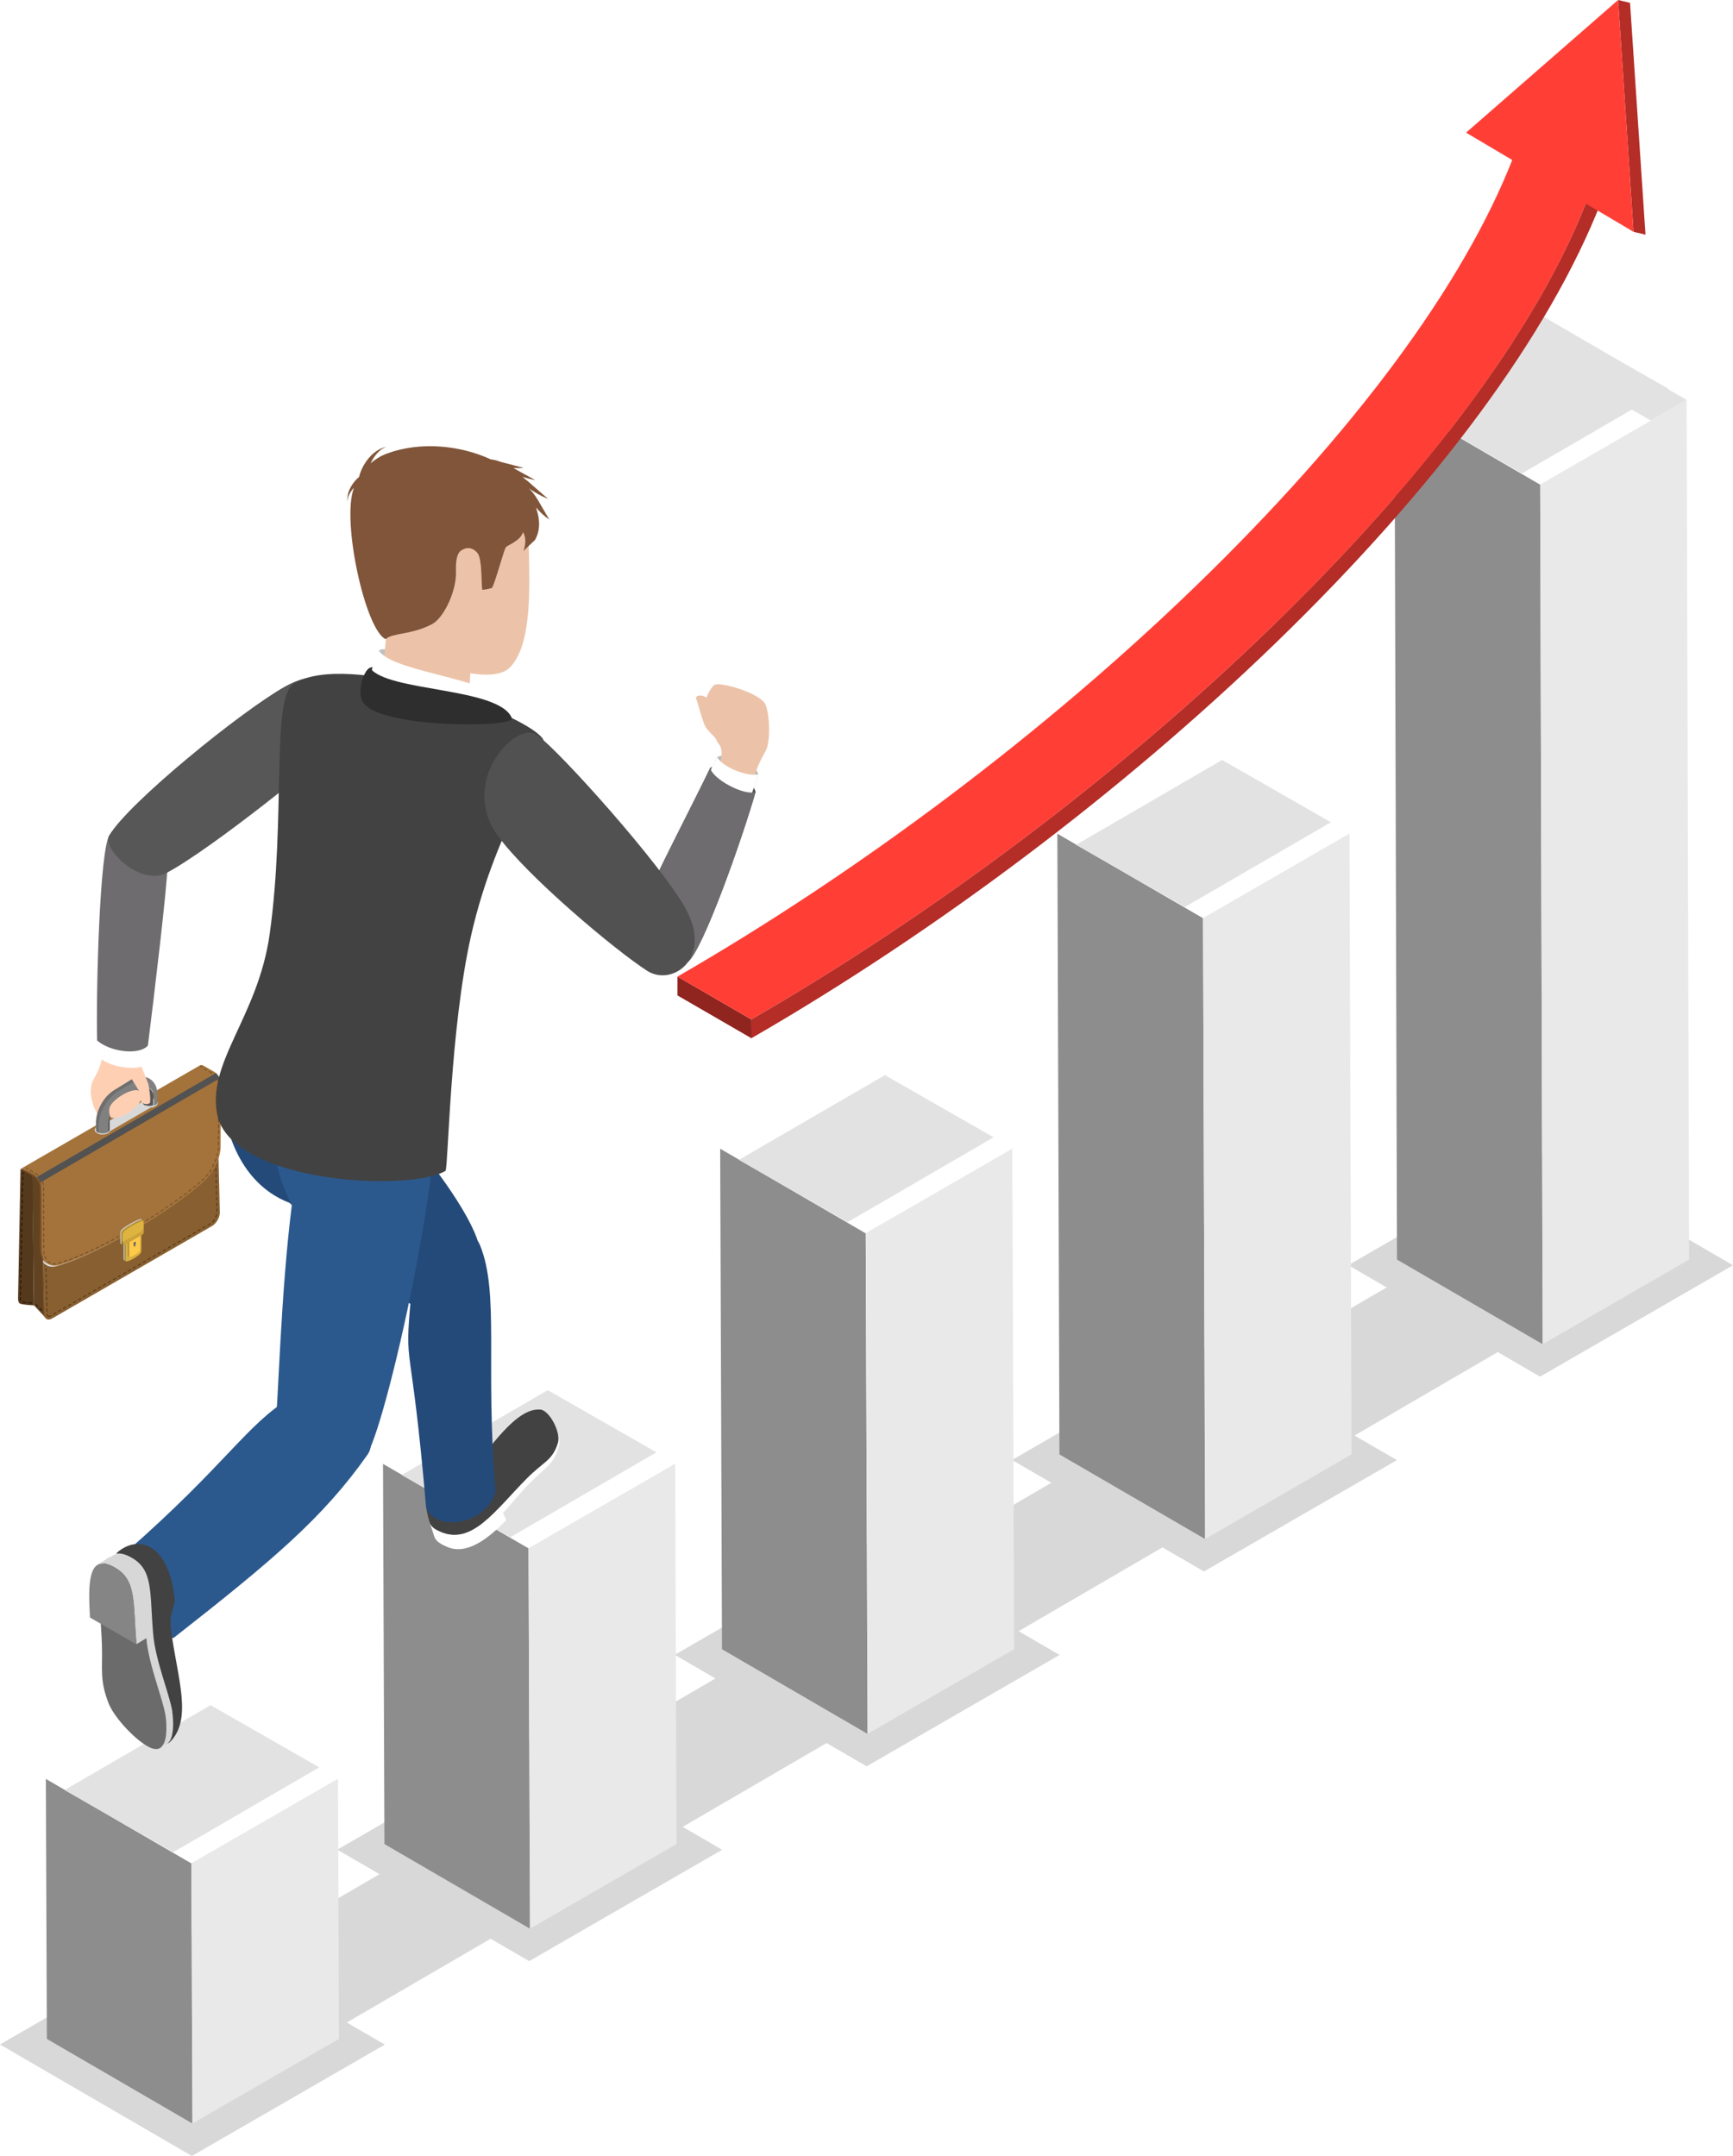 <?xml version="1.0" encoding="UTF-8"?>
<svg xmlns="http://www.w3.org/2000/svg" xmlns:xlink="http://www.w3.org/1999/xlink" viewBox="0 0 133.48 166.1">
  <defs>
    <style>
      .cls-1 {
        fill: #404040;
      }

      .cls-2 {
        filter: url(#drop-shadow-1);
      }

      .cls-3 {
        fill: #24180c;
      }

      .cls-3, .cls-4, .cls-5, .cls-6 {
        mix-blend-mode: screen;
      }

      .cls-7 {
        fill: #595959;
      }

      .cls-4, .cls-8 {
        fill: #525252;
      }

      .cls-9 {
        fill: gray;
      }

      .cls-10 {
        fill: #a78530;
      }

      .cls-11 {
        fill: #363636;
      }

      .cls-12 {
        fill: #636363;
      }

      .cls-12, .cls-13, .cls-14, .cls-15 {
        mix-blend-mode: multiply;
      }

      .cls-16 {
        fill: #7d522a;
      }

      .cls-13 {
        fill: #e2e2e2;
      }

      .cls-17 {
        fill: #755028;
      }

      .cls-18 {
        fill: #90241f;
      }

      .cls-19 {
        fill: #ffc949;
      }

      .cls-20 {
        isolation: isolate;
      }

      .cls-21 {
        fill: #d8d8d8;
      }

      .cls-22 {
        fill: #575757;
      }

      .cls-23 {
        fill: #dfb340;
      }

      .cls-15, .cls-24 {
        fill: #d5d5d5;
      }

      .cls-25 {
        fill: #b42d27;
      }

      .cls-26 {
        fill: #d7d7d7;
      }

      .cls-27 {
        fill: #784f28;
      }

      .cls-28 {
        fill: #daaf3e;
      }

      .cls-29 {
        fill: #fff;
      }

      .cls-30 {
        fill: #cba33a;
      }

      .cls-31 {
        fill: #525152;
      }

      .cls-32 {
        fill: #ffcfb4;
      }

      .cls-33 {
        fill: #614321;
      }

      .cls-34 {
        fill: #bbb;
      }

      .cls-35 {
        fill: #e9e9e9;
      }

      .cls-36 {
        fill: #2c598d;
      }

      .cls-37 {
        fill: #818181;
      }

      .cls-38 {
        fill: silver;
      }

      .cls-39 {
        fill: #244a7a;
      }

      .cls-40 {
        fill: #858585;
      }

      .cls-41 {
        fill: #a4733b;
      }

      .cls-42 {
        fill: #6b6b6b;
      }

      .cls-43 {
        fill: #b3b3b3;
      }

      .cls-44 {
        fill: #ecc3a9;
      }

      .cls-45 {
        fill: #9a802b;
      }

      .cls-46 {
        fill: #424242;
      }

      .cls-47 {
        fill: #8d8d8d;
      }

      .cls-48 {
        fill: #6e6c6e;
      }

      .cls-49 {
        fill: #6e6e6e;
      }

      .cls-50 {
        fill: #2f2e2f;
      }

      .cls-51 {
        fill: #80553a;
      }

      .cls-52 {
        fill: #8d7529;
      }

      .cls-53 {
        fill: #885f30;
      }

      .cls-54 {
        fill: #ff3f36;
      }

      .cls-6 {
        fill: #54381c;
      }

      .cls-55 {
        fill: #b49033;
      }

      .cls-56 {
        fill: #54391c;
      }
    </style>
    <filter id="drop-shadow-1" x="0" y="0" width="133.48" height="166.1" filterUnits="userSpaceOnUse">
      <feOffset dx="0" dy="0"/>
      <feGaussianBlur result="blur" stdDeviation="10"/>
      <feFlood flood-color="#000" flood-opacity=".1"/>
      <feComposite in2="blur" operator="in"/>
      <feComposite in="SourceGraphic"/>
    </filter>
  </defs>
  <g class="cls-20">
    <g id="_レイヤー_2" data-name="レイヤー_2">
      <g id="_背景" data-name="背景">
        <g class="cls-2">
          <g>
            <g>
              <g>
                <g class="cls-14">
                  <polygon class="cls-21" points="121.88 100.37 18.21 160.77 9.22 156.05 112.89 95.64 121.88 100.37"/>
                  <polygon class="cls-21" points="0 157.51 14.86 148.93 29.64 157.52 14.78 166.1 0 157.51"/>
                  <polygon class="cls-21" points="25.98 142.5 40.84 133.92 55.62 142.51 40.76 151.09 25.98 142.5"/>
                  <polygon class="cls-21" points="51.97 127.49 66.83 118.91 81.61 127.5 66.75 136.08 51.97 127.49"/>
                  <polygon class="cls-21" points="77.95 112.48 92.81 103.9 107.59 112.49 92.73 121.07 77.95 112.48"/>
                  <polygon class="cls-21" points="103.85 97.47 118.7 88.89 133.48 97.48 118.62 106.06 103.85 97.47"/>
                </g>
                <g>
                  <g>
                    <g class="cls-20">
                      <polygon class="cls-47" points="14.82 163.6 3.61 157.08 3.53 137.04 14.74 143.55 14.82 163.6"/>
                      <polygon class="cls-29" points="14.74 143.55 3.53 137.04 14.81 130.52 26.03 137.04 14.74 143.55"/>
                      <polygon class="cls-35" points="26.03 137.04 26.11 157.08 14.82 163.6 14.74 143.55 26.03 137.04"/>
                    </g>
                    <g class="cls-20">
                      <polygon class="cls-47" points="40.82 148.59 29.61 142.07 29.5 112.77 40.71 119.28 40.82 148.59"/>
                      <polygon class="cls-29" points="40.71 119.28 29.5 112.77 40.79 106.25 52 112.77 40.71 119.28"/>
                      <polygon class="cls-35" points="52 112.77 52.11 142.07 40.82 148.59 40.71 119.28 52 112.77"/>
                    </g>
                    <g class="cls-20">
                      <polygon class="cls-47" points="66.82 133.58 55.61 127.06 55.47 88.49 66.68 95.01 66.82 133.58"/>
                      <polygon class="cls-29" points="66.68 95.01 55.47 88.49 66.76 81.97 77.97 88.49 66.68 95.01"/>
                      <polygon class="cls-35" points="77.97 88.49 78.11 127.06 66.82 133.58 66.68 95.01 77.97 88.49"/>
                    </g>
                    <g class="cls-20">
                      <polygon class="cls-47" points="92.82 118.57 81.6 112.05 81.44 64.22 92.66 70.73 92.82 118.57"/>
                      <polygon class="cls-29" points="92.66 70.73 81.44 64.22 92.73 57.7 103.94 64.22 92.66 70.73"/>
                      <polygon class="cls-35" points="103.94 64.22 104.1 112.05 92.82 118.57 92.66 70.73 103.94 64.22"/>
                    </g>
                    <g class="cls-20">
                      <polygon class="cls-47" points="118.82 103.56 107.6 97.04 107.41 30.81 118.63 37.33 118.82 103.56"/>
                      <polygon class="cls-29" points="118.63 37.33 107.41 30.81 118.7 24.29 129.91 30.81 118.63 37.33"/>
                      <polygon class="cls-35" points="129.91 30.81 130.1 97.04 118.82 103.56 118.63 37.33 129.91 30.81"/>
                    </g>
                  </g>
                  <polygon class="cls-13" points="13.34 142.7 24.59 136.16 16.22 131.37 4.97 137.91 13.34 142.7"/>
                  <polygon class="cls-13" points="39.31 118.43 50.56 111.89 42.19 107.1 30.94 113.64 39.31 118.43"/>
                  <polygon class="cls-13" points="65.28 94.16 76.53 87.62 68.16 82.83 56.91 89.36 65.28 94.16"/>
                  <polygon class="cls-13" points="91.26 69.88 102.51 63.35 94.13 58.55 82.88 65.09 91.26 69.88"/>
                  <polygon class="cls-13" points="129.91 30.81 128.44 29.96 128.48 29.94 124.29 27.54 118.7 24.29 115.85 25.94 117.3 26.77 108.85 31.68 117.23 36.47 125.68 31.56 127.15 32.4 129.91 30.81"/>
                </g>
              </g>
              <g>
                <g>
                  <polygon class="cls-43" points="122.24 15.44 116.55 12.13 117.64 12.23 123.34 15.54 122.24 15.44"/>
                  <polygon class="cls-18" points="57.88 79.99 52.18 76.69 52.18 75.24 57.87 78.54 57.88 79.99"/>
                  <path class="cls-54" d="M57.87,78.54l-5.69-3.3c14.12-8.15,28.29-18.83,39.9-30.07,12.19-11.8,20.65-23.22,24.47-33.03l5.69,3.3c-3.82,9.82-12.28,21.24-24.47,33.03-11.61,11.24-25.78,21.92-39.9,30.07Z"/>
                  <path class="cls-25" d="M122.24,15.44l1.09.1c-3.98,10.21-12.67,21.99-25.15,34.07-11.74,11.36-26.05,22.15-40.31,30.38v-1.45c14.12-8.15,28.29-18.83,39.9-30.07,12.19-11.8,20.65-23.22,24.47-33.03Z"/>
                </g>
                <g class="cls-20">
                  <polygon class="cls-25" points="124.63 0 125.55 .22 126.74 18.08 125.82 17.86 124.63 0"/>
                  <polygon class="cls-54" points="124.63 0 125.82 17.86 112.92 10.22 124.63 0"/>
                </g>
              </g>
            </g>
            <g>
              <g>
                <path class="cls-44" d="M7.86,68.95c-.19,4.58.03,10.86.13,11.72.15,1.31,2.54,2.26,2.8,0,.17-1.49,1.34-9.95,1.53-13.2l-4.46,1.49Z"/>
                <g>
                  <path class="cls-32" d="M8.52,86.74c.55.23,1.33.02,1.78-.48.36-.4-.36-1.87.18-2.9.38-.73.51-2.03.51-2.03l-3.13.03c-.01.48-.28,1.17-.67,1.83-.52.91.01,2.99,1.33,3.54Z"/>
                  <g>
                    <g>
                      <g>
                        <path class="cls-33" d="M3.17,91.02l-.7-.72.15,10.27.86.92c-.04-.07-.06-.16-.06-.26l-.24-10.21Z"/>
                        <path class="cls-3" d="M3.22,100.99s-.02,0-.03-.01l-.15-.16s-.01-.04,0-.05c.02-.01.04-.01.05,0l.15.16s.01.04,0,.05c0,0-.02,0-.03,0ZM2.91,100.67s-.02,0-.03-.01l-.12-.13s-.01-.04,0-.05c.02-.01.04-.01.05,0l.12.13s.01.04,0,.05c0,0-.02,0-.03,0Z"/>
                        <path class="cls-38" d="M3.58,101.62l-.11-.12c.03.05.07.09.11.12Z"/>
                      </g>
                      <path class="cls-56" d="M2.5,90.3l-.92-.19-.19,9.95c0,.19.06.34.17.38.25.09,1.05.13,1.05.13l-.11-10.27Z"/>
                      <path class="cls-3" d="M2.42,100.42h0c-.07,0-.15-.01-.22-.02-.02,0-.03-.02-.03-.04,0-.02.02-.03.04-.03,0,0,0,0,0,0,.07,0,.15.01.22.02.02,0,.04.02.03.04,0,.02-.02.03-.04.03ZM1.98,100.38s0,0,0,0c-.08-.01-.16-.02-.22-.03-.02,0-.03-.02-.03-.04,0-.02.02-.03.04-.03.06.01.13.02.22.03.02,0,.03.02.03.04,0,.02-.02.03-.04.03ZM1.59,100.24s-.03-.01-.04-.03c-.01-.04-.02-.09-.02-.15v-.08s.02-.04.04-.04h0s.04.02.04.04v.08s0,.09.02.13c0,.02,0,.04-.03.05,0,0,0,0-.01,0ZM1.58,99.8h0s-.04-.02-.04-.04v-.22s.02-.04.04-.04h0s.04.02.04.04v.22s-.02.04-.04.04ZM1.59,99.35h0s-.04-.02-.04-.04v-.22s.02-.04.04-.04h0s.04.02.04.04v.22s-.02.04-.04.04ZM1.6,98.91h0s-.04-.02-.04-.04v-.22s.02-.04.04-.04h0s.04.02.04.04v.22s-.02.04-.04.04ZM1.6,98.47h0s-.04-.02-.04-.04v-.22s.02-.04.04-.04h0s.04.02.04.04v.22s-.02.04-.04.04ZM1.61,98.03h0s-.04-.02-.04-.04v-.22s.02-.04.04-.04h0s.04.02.04.04v.22s-.02.04-.04.04ZM1.62,97.58h0s-.04-.02-.04-.04v-.22s.02-.04.04-.04h0s.04.02.04.04v.22s-.02.04-.04.04ZM1.63,97.14h0s-.04-.02-.04-.04v-.22s.02-.04.04-.04h0s.04.02.04.04v.22s-.02.04-.04.04ZM1.64,96.7h0s-.04-.02-.04-.04v-.22s.02-.04.04-.04h0s.04.02.04.04v.22s-.02.04-.04.04ZM1.65,96.25h0s-.04-.02-.04-.04v-.22s.02-.04.04-.04h0s.04.02.04.04v.22s-.02.04-.04.04ZM1.66,95.81h0s-.04-.02-.04-.04v-.22s.02-.04.04-.04h0s.04.02.04.04v.22s-.02.04-.04.04ZM1.66,95.37h0s-.04-.02-.04-.04v-.22s.02-.04.04-.04h0s.04.02.04.04v.22s-.02.04-.04.04ZM1.67,94.93h0s-.04-.02-.04-.04v-.22s.02-.04.04-.04h0s.04.02.04.04v.22s-.02.04-.04.04ZM1.68,94.48h0s-.04-.02-.04-.04v-.22s.02-.04.04-.04h0s.04.02.04.04v.22s-.02.04-.04.04ZM1.69,94.04h0s-.04-.02-.04-.04v-.22s.02-.04.04-.04h0s.04.02.04.04v.22s-.02.04-.04.04ZM1.7,93.6h0s-.04-.02-.04-.04v-.22s.02-.04.04-.04h0s.04.02.04.04v.22s-.02.04-.04.04ZM1.71,93.15h0s-.04-.02-.04-.04v-.22s.02-.04.04-.04h0s.04.02.04.04v.22s-.02.04-.04.04ZM1.72,92.71h0s-.04-.02-.04-.04v-.22s.02-.04.04-.04h0s.04.02.04.04v.22s-.02.04-.04.04ZM1.72,92.27h0s-.04-.02-.04-.04v-.22s.02-.04.04-.04h0s.04.02.04.04v.22s-.02.04-.04.04ZM1.73,91.82h0s-.04-.02-.04-.04v-.22s.02-.04.04-.04h0s.04.02.04.04v.22s-.02.04-.04.04ZM1.74,91.38h0s-.04-.02-.04-.04v-.22s.02-.04.04-.04h0s.04.02.04.04v.22s-.02.04-.04.04ZM1.75,90.94h0s-.04-.02-.04-.04v-.22s.02-.04.04-.04h0s.04.02.04.04v.22s-.02.04-.04.04ZM1.76,90.5h0s-.04-.02-.04-.04v-.12s.02-.04.04-.04h0s.04.02.04.04v.12s-.02.04-.04.04Z"/>
                      <g>
                        <path class="cls-53" d="M16.69,83.21l.24,10.21c0,.38-.27.84-.59,1.03l-12.33,7.13c-.33.19-.6.04-.6-.34l-.24-10.21,13.52-7.82Z"/>
                        <path class="cls-6" d="M3.74,101.47s-.13-.03-.14-.2c0-.02.02-.04.04-.04.02,0,.04.02.04.03,0,.09.03.13.07.13.04,0,.09-.02.14-.05l.03-.02s.04,0,.05.01c0,.02,0,.04-.01.05l-.03.02c-.06.04-.13.06-.18.06ZM4.12,101.29s-.03,0-.03-.02c0-.02,0-.04.01-.05l.19-.11s.04,0,.05.01c0,.02,0,.04-.01.05l-.19.11s-.01,0-.02,0ZM3.62,101.08s-.04-.02-.04-.04v-.22s.01-.04.03-.04h0s.04.02.04.04v.22s-.01.04-.03.04h0ZM4.5,101.07s-.03,0-.03-.02c0-.02,0-.04.01-.05l.19-.11s.04,0,.05.01c0,.02,0,.04-.01.05l-.19.11s-.01,0-.02,0ZM4.88,100.85s-.03,0-.03-.02c0-.02,0-.04.01-.05l.19-.11s.04,0,.05.01c0,.02,0,.04-.01.05l-.19.11s-.01,0-.02,0ZM3.61,100.64s-.04-.02-.04-.04v-.22s.01-.04.03-.04h0s.04.02.04.04v.22s-.01.04-.03.04h0ZM5.27,100.63s-.03,0-.03-.02c0-.02,0-.04.01-.05l.19-.11s.04,0,.05.01c0,.02,0,.04-.01.05l-.19.11s-.01,0-.02,0ZM5.65,100.41s-.03,0-.03-.02c0-.02,0-.04.01-.05l.19-.11s.04,0,.05.01c0,.02,0,.04-.01.05l-.19.11s-.01,0-.02,0ZM3.6,100.2s-.04-.02-.04-.04v-.22s.01-.04.03-.04h0s.04.02.04.04v.22s-.01.04-.03.04h0ZM6.03,100.19s-.03,0-.03-.02c0-.02,0-.04.01-.05l.19-.11s.04,0,.05.01c0,.02,0,.04-.01.05l-.19.11s-.01,0-.02,0ZM6.42,99.96s-.03,0-.03-.02c0-.02,0-.04.01-.05l.19-.11s.04,0,.05.01c0,.02,0,.04-.01.05l-.19.11s-.01,0-.02,0ZM3.59,99.76s-.04-.02-.04-.04v-.22s.01-.04.03-.04h0s.04.02.04.04v.22s-.01.04-.03.04h0ZM6.8,99.74s-.03,0-.03-.02c0-.02,0-.04.01-.05l.19-.11s.04,0,.05.01c0,.02,0,.04-.01.05l-.19.11s-.01,0-.02,0ZM7.19,99.52s-.03,0-.03-.02c0-.02,0-.04.01-.05l.19-.11s.04,0,.05.01c0,.02,0,.04-.01.05l-.19.11s-.01,0-.02,0ZM3.58,99.31s-.04-.02-.04-.04v-.22s.01-.04.03-.04h0s.04.02.04.04v.22s-.01.04-.03.04h0ZM7.57,99.3s-.03,0-.03-.02c0-.02,0-.04.01-.05l.19-.11s.04,0,.05.01c0,.02,0,.04-.01.05l-.19.11s-.01,0-.02,0ZM7.95,99.08s-.03,0-.03-.02c0-.02,0-.04.01-.05l.19-.11s.04,0,.05.01c0,.02,0,.04-.01.05l-.19.11s-.01,0-.02,0ZM3.57,98.87s-.04-.02-.04-.04v-.22s.01-.04.03-.04h0s.04.02.04.04v.22s-.01.04-.03.04h0ZM8.34,98.85s-.03,0-.03-.02c0-.02,0-.04.01-.05l.19-.11s.04,0,.05.01c0,.02,0,.04-.01.05l-.19.11s-.01,0-.02,0ZM8.72,98.63s-.03,0-.03-.02c0-.02,0-.04.01-.05l.19-.11s.04,0,.05.01c0,.02,0,.04-.01.05l-.19.11s-.01,0-.02,0ZM3.56,98.43s-.04-.02-.04-.04v-.22s.01-.04.03-.04h0s.04.02.04.04v.22s-.01.04-.03.04h0ZM9.1,98.41s-.03,0-.03-.02c0-.02,0-.04.01-.05l.19-.11s.04,0,.05.01c0,.02,0,.04-.01.05l-.19.11s-.01,0-.02,0ZM9.49,98.19s-.03,0-.03-.02c0-.02,0-.04.01-.05l.19-.11s.04,0,.05.01c0,.02,0,.04-.01.05l-.19.11s-.01,0-.02,0ZM3.55,97.98s-.04-.02-.04-.04v-.22s.01-.04.03-.04h0s.04.02.04.04v.22s-.01.04-.03.04h0ZM9.87,97.97s-.03,0-.03-.02c0-.02,0-.04.01-.05l.19-.11s.04,0,.05.01c0,.02,0,.04-.01.05l-.19.11s-.01,0-.02,0ZM10.25,97.75s-.03,0-.03-.02c0-.02,0-.04.01-.05l.19-.11s.04,0,.05.01c0,.02,0,.04-.01.05l-.19.11s-.01,0-.02,0ZM3.54,97.54s-.04-.02-.04-.04v-.22s.01-.04.03-.04h0s.04.02.04.04v.22s-.01.04-.03.04h0ZM10.64,97.52s-.03,0-.03-.02c0-.02,0-.04.01-.05l.19-.11s.04,0,.05.01c0,.02,0,.04-.01.05l-.19.11s-.01,0-.02,0ZM11.02,97.3s-.03,0-.03-.02c0-.02,0-.04.01-.05l.19-.11s.04,0,.05.01c0,.02,0,.04-.01.05l-.19.11s-.01,0-.02,0ZM3.53,97.1s-.04-.02-.04-.04v-.22s.01-.04.03-.04h0s.04.02.04.04v.22s-.01.04-.03.04h0ZM11.4,97.08s-.03,0-.03-.02c0-.02,0-.04.01-.05l.19-.11s.04,0,.05.01c0,.02,0,.04-.01.05l-.19.11s-.01,0-.02,0ZM11.79,96.86s-.03,0-.03-.02c0-.02,0-.04.01-.05l.19-.11s.04,0,.05.01c0,.02,0,.04-.01.05l-.19.11s-.01,0-.02,0ZM3.52,96.66s-.04-.02-.04-.04v-.22s.01-.04.03-.04h0s.04.02.04.04v.22s-.01.04-.03.04h0ZM12.17,96.64s-.03,0-.03-.02c0-.02,0-.04.01-.05l.19-.11s.04,0,.05.01c0,.02,0,.04-.01.05l-.19.11s-.01,0-.02,0ZM12.55,96.42s-.03,0-.03-.02c0-.02,0-.04.01-.05l.19-.11s.04,0,.05.01c0,.02,0,.04-.01.05l-.19.11s-.01,0-.02,0ZM3.51,96.21s-.04-.02-.04-.04v-.22s.01-.04.03-.04h0s.04.02.04.04v.22s-.01.04-.03.04h0ZM12.94,96.19s-.03,0-.03-.02c0-.02,0-.04.01-.05l.19-.11s.04,0,.05.01c0,.02,0,.04-.01.05l-.19.11s-.01,0-.02,0ZM13.32,95.97s-.03,0-.03-.02c0-.02,0-.04.01-.05l.19-.11s.04,0,.05.01c0,.02,0,.04-.01.05l-.19.11s-.01,0-.02,0ZM3.5,95.77s-.04-.02-.04-.04v-.22s.01-.04.03-.04h0s.04.02.04.04v.22s-.01.04-.03.04h0ZM13.71,95.75s-.03,0-.03-.02c0-.02,0-.04.01-.05l.19-.11s.04,0,.05.01c0,.02,0,.04-.01.05l-.19.11s-.01,0-.02,0ZM14.09,95.53s-.03,0-.03-.02c0-.02,0-.04.01-.05l.19-.11s.04,0,.05.01c0,.02,0,.04-.01.05l-.19.11s-.01,0-.02,0ZM3.49,95.33s-.04-.02-.04-.04v-.22s.01-.04.03-.04h0s.04.02.04.04v.22s-.01.04-.03.04h0ZM14.47,95.31s-.03,0-.03-.02c0-.02,0-.04.01-.05l.19-.11s.04,0,.05.01c0,.02,0,.04-.01.05l-.19.11s-.01,0-.02,0ZM14.86,95.09s-.03,0-.03-.02c0-.02,0-.04.01-.05l.19-.11s.04,0,.05.01c0,.02,0,.04-.01.05l-.19.11s-.01,0-.02,0ZM3.48,94.88s-.04-.02-.04-.04v-.22s.01-.04.03-.04h0s.04.02.04.04v.22s-.01.04-.03.04h0ZM15.24,94.86s-.03,0-.03-.02c0-.02,0-.04.01-.05l.19-.11s.04,0,.05.01c0,.02,0,.04-.01.05l-.19.11s-.01,0-.02,0ZM15.62,94.64s-.03,0-.03-.02c0-.02,0-.04.01-.05l.19-.11s.04,0,.05.01c0,.02,0,.04-.01.05l-.19.11s-.01,0-.02,0ZM3.47,94.44s-.04-.02-.04-.04v-.22s.01-.04.03-.04h0s.04.02.04.04v.22s-.01.04-.03.04h0ZM16.01,94.42s-.03,0-.03-.02c0-.02,0-.04.01-.05l.19-.11s.04,0,.05.01c0,.02,0,.04-.01.05l-.19.11s-.01,0-.02,0ZM16.38,94.18s-.02,0-.03-.01c-.01-.01-.01-.04,0-.05.05-.05.09-.1.14-.17.01-.02.04-.02.05,0,.02.01.02.03,0,.05-.04.07-.09.12-.14.18,0,0-.02.01-.03.01ZM3.46,94s-.04-.02-.04-.04v-.22s.01-.04.03-.04h0s.04.02.04.04v.22s-.01.04-.03.04h0ZM16.62,93.81s-.01,0-.02,0c-.02,0-.03-.03-.02-.05.03-.07.05-.13.07-.2,0-.02.02-.03.04-.03.02,0,.03.02.03.04-.01.07-.04.15-.07.22,0,.01-.02.02-.03.02ZM3.45,93.56s-.04-.02-.04-.04v-.22s.01-.04.03-.04h0s.04.02.04.04v.22s-.01.04-.03.04h0ZM16.71,93.38s-.04-.02-.04-.04v-.22s.01-.04.03-.04h0s.04.02.04.04v.22s-.01.04-.03.04h0ZM3.44,93.11s-.04-.02-.04-.04v-.22s.01-.04.03-.04h0s.04.02.04.04v.22s-.01.04-.03.04h0ZM16.7,92.94s-.04-.02-.04-.04v-.22s.01-.04.03-.04h0s.04.02.04.04v.22s-.01.04-.03.04h0ZM3.43,92.67s-.04-.02-.04-.04v-.22s.01-.04.03-.04h0s.04.02.04.04v.22s-.01.04-.03.04h0ZM16.69,92.5s-.04-.02-.04-.04v-.22s.01-.04.03-.04h0s.04.02.04.04v.22s-.01.04-.03.04h0ZM3.41,92.23s-.04-.02-.04-.04v-.22s.01-.04.03-.04h0s.04.02.04.04v.22s-.01.04-.03.04h0ZM16.67,92.06s-.04-.02-.04-.04v-.22s.01-.04.03-.04h0s.04.02.04.04v.22s-.01.04-.03.04h0ZM3.4,91.78s-.04-.02-.04-.04v-.22s.01-.04.03-.04h0s.04.02.04.04v.22s-.01.04-.03.04h0ZM16.66,91.61s-.04-.02-.04-.04v-.22s.01-.04.03-.04h0s.04.02.04.04v.22s-.01.04-.03.04h0ZM3.39,91.34s-.04-.02-.04-.04v-.18s.07-.04.07-.04c.02-.01.04,0,.05.01,0,.02,0,.04-.01.05l-.04.02v.13s-.01.04-.03.04h0ZM16.65,91.17s-.04-.02-.04-.04v-.22s.01-.04.03-.04h0s.04.02.04.04v.22s-.01.04-.03.04h0ZM3.64,91.04s-.03,0-.03-.02c0-.02,0-.04.01-.05l.19-.11s.04,0,.05.01c0,.02,0,.04-.01.05l-.19.11s-.01,0-.02,0ZM4.02,90.82s-.03,0-.03-.02c0-.02,0-.04.01-.05l.19-.11s.04,0,.05.01c0,.02,0,.04-.01.05l-.19.11s-.01,0-.02,0ZM16.64,90.73s-.04-.02-.04-.04v-.22s.01-.04.03-.04h0s.04.02.04.04v.22s-.01.04-.03.04h0ZM4.41,90.6s-.03,0-.03-.02c0-.02,0-.04.01-.05l.19-.11s.04,0,.05.01c0,.02,0,.04-.01.05l-.19.11s-.01,0-.02,0ZM4.79,90.38s-.03,0-.03-.02c0-.02,0-.04.01-.05l.19-.11s.04,0,.05.01c0,.02,0,.04-.01.05l-.19.11s-.01,0-.02,0ZM16.63,90.28s-.04-.02-.04-.04v-.22s.01-.04.03-.04h0s.04.02.04.04v.22s-.01.04-.03.04h0ZM5.17,90.16s-.03,0-.03-.02c0-.02,0-.04.01-.05l.19-.11s.04,0,.05.01c0,.02,0,.04-.01.05l-.19.11s-.01,0-.02,0ZM5.56,89.93s-.03,0-.03-.02c0-.02,0-.04.01-.05l.19-.11s.04,0,.05.01c0,.02,0,.04-.01.05l-.19.11s-.01,0-.02,0ZM16.62,89.84s-.04-.02-.04-.04v-.22s.01-.04.03-.04h0s.04.02.04.04v.22s-.01.04-.03.04h0ZM5.94,89.71s-.03,0-.03-.02c0-.02,0-.04.01-.05l.19-.11s.04,0,.05.01c0,.02,0,.04-.01.05l-.19.11s-.01,0-.02,0ZM6.33,89.49s-.03,0-.03-.02c0-.02,0-.04.01-.05l.19-.11s.04,0,.05.01c0,.02,0,.04-.01.05l-.19.11s-.01,0-.02,0ZM16.61,89.4s-.04-.02-.04-.04v-.22s.01-.04.03-.04h0s.04.02.04.04v.22s-.01.04-.03.04h0ZM6.71,89.27s-.03,0-.03-.02c0-.02,0-.04.01-.05l.19-.11s.04,0,.05.01c0,.02,0,.04-.01.05l-.19.11s-.01,0-.02,0ZM7.09,89.05s-.03,0-.03-.02c0-.02,0-.04.01-.05l.19-.11s.04,0,.05.01c0,.02,0,.04-.01.05l-.19.11s-.01,0-.02,0ZM16.6,88.96s-.04-.02-.04-.04v-.22s.01-.04.03-.04h0s.04.02.04.04v.22s-.01.04-.03.04h0ZM7.48,88.83s-.03,0-.03-.02c0-.02,0-.04.01-.05l.19-.11s.04,0,.05.01c0,.02,0,.04-.01.05l-.19.11s-.01,0-.02,0ZM7.86,88.6s-.03,0-.03-.02c0-.02,0-.04.01-.05l.19-.11s.04,0,.05.01c0,.02,0,.04-.01.05l-.19.11s-.01,0-.02,0ZM16.59,88.51s-.04-.02-.04-.04v-.22s.01-.04.03-.04h0s.04.02.04.04v.22s-.01.04-.03.04h0ZM8.24,88.38s-.03,0-.03-.02c0-.02,0-.04.01-.05l.19-.11s.04,0,.05.01c0,.02,0,.04-.01.05l-.19.11s-.01,0-.02,0ZM8.63,88.16s-.03,0-.03-.02c0-.02,0-.04.01-.05l.19-.11s.04,0,.05.01c0,.02,0,.04-.01.05l-.19.11s-.01,0-.02,0ZM16.58,88.07s-.04-.02-.04-.04v-.22s.01-.04.03-.04h0s.04.02.04.04v.22s-.01.04-.03.04h0ZM9.01,87.94s-.03,0-.03-.02c0-.02,0-.04.01-.05l.19-.11s.04,0,.05.01c0,.02,0,.04-.01.05l-.19.11s-.01,0-.02,0ZM9.39,87.72s-.03,0-.03-.02c0-.02,0-.04.01-.05l.19-.11s.04,0,.05.01c0,.02,0,.04-.01.05l-.19.11s-.01,0-.02,0ZM16.57,87.63s-.04-.02-.04-.04v-.22s.01-.04.03-.04h0s.04.02.04.04v.22s-.01.04-.03.04h0ZM9.78,87.5s-.03,0-.03-.02c0-.02,0-.04.01-.05l.19-.11s.04,0,.05.01c0,.02,0,.04-.01.05l-.19.11s-.01,0-.02,0ZM10.16,87.27s-.03,0-.03-.02c0-.02,0-.04.01-.05l.19-.11s.04,0,.05.01c0,.02,0,.04-.01.05l-.19.11s-.01,0-.02,0ZM16.56,87.18s-.04-.02-.04-.04v-.22s.01-.04.03-.04h0s.04.02.04.04v.22s-.01.04-.03.04h0ZM10.55,87.05s-.03,0-.03-.02c0-.02,0-.04.01-.05l.19-.11s.04,0,.05.01c0,.02,0,.04-.01.05l-.19.11s-.01,0-.02,0ZM10.93,86.83s-.03,0-.03-.02c0-.02,0-.04.01-.05l.19-.11s.04,0,.05.01c0,.02,0,.04-.01.05l-.19.11s-.01,0-.02,0ZM16.55,86.74s-.04-.02-.04-.04v-.22s.01-.04.03-.04h0s.04.02.04.04v.22s-.01.04-.03.04h0ZM11.31,86.61s-.03,0-.03-.02c0-.02,0-.04.01-.05l.19-.11s.04,0,.05.01c0,.02,0,.04-.01.05l-.19.11s-.01,0-.02,0ZM11.7,86.39s-.03,0-.03-.02c0-.02,0-.04.01-.05l.19-.11s.04,0,.05.01c0,.02,0,.04-.01.05l-.19.11s-.01,0-.02,0ZM16.54,86.3s-.04-.02-.04-.04v-.22s.01-.04.03-.04h0s.04.02.04.04v.22s-.01.04-.03.04h0ZM12.08,86.17s-.03,0-.03-.02c0-.02,0-.04.01-.05l.19-.11s.04,0,.05.01c0,.02,0,.04-.01.05l-.19.11s-.01,0-.02,0ZM12.46,85.95s-.03,0-.03-.02c0-.02,0-.04.01-.05l.19-.11s.04,0,.05.01c0,.02,0,.04-.01.05l-.19.11s-.01,0-.02,0ZM16.53,85.86s-.04-.02-.04-.04v-.22s.01-.04.03-.04h0s.04.02.04.04v.22s-.01.04-.03.04h0ZM12.85,85.72s-.03,0-.03-.02c0-.02,0-.04.01-.05l.19-.11s.04,0,.05.01c0,.02,0,.04-.01.05l-.19.11s-.01,0-.02,0ZM13.23,85.5s-.03,0-.03-.02c0-.02,0-.04.01-.05l.19-.11s.04,0,.05.01c0,.02,0,.04-.01.05l-.19.11s-.01,0-.02,0ZM16.52,85.41s-.04-.02-.04-.04v-.22s.01-.04.03-.04h0s.04.02.04.04v.22s-.01.04-.03.04h0ZM13.61,85.28s-.03,0-.03-.02c0-.02,0-.04.01-.05l.19-.11s.04,0,.05.01c0,.02,0,.04-.01.05l-.19.11s-.01,0-.02,0ZM14,85.06s-.03,0-.03-.02c0-.02,0-.04.01-.05l.19-.11s.04,0,.05.01c0,.02,0,.04-.01.05l-.19.11s-.01,0-.02,0ZM16.51,84.97s-.04-.02-.04-.04v-.22s.01-.04.03-.04h0s.04.02.04.04v.22s-.01.04-.03.04h0ZM14.38,84.84s-.03,0-.03-.02c0-.02,0-.04.01-.05l.19-.11s.04,0,.05.01c0,.02,0,.04-.01.05l-.19.11s-.01,0-.02,0ZM14.76,84.61s-.03,0-.03-.02c0-.02,0-.04.01-.05l.19-.11s.04,0,.05.01c0,.02,0,.04-.01.05l-.19.11s-.01,0-.02,0ZM16.5,84.53s-.04-.02-.04-.04v-.22s.01-.04.03-.04h0s.04.02.04.04v.22s-.01.04-.03.04h0ZM15.15,84.39s-.03,0-.03-.02c0-.02,0-.04.01-.05l.19-.11s.04,0,.05.01c0,.02,0,.04-.01.05l-.19.11s-.01,0-.02,0ZM15.53,84.17s-.03,0-.03-.02c0-.02,0-.04.01-.05l.19-.11s.04,0,.05.01c0,.02,0,.04-.01.05l-.19.11s-.01,0-.02,0ZM16.49,84.08s-.04-.02-.04-.04v-.22s.01-.04.03-.04h0s.04.02.04.04v.22s-.01.04-.03.04h0ZM15.91,83.95s-.03,0-.03-.02c0-.02,0-.04.01-.05l.19-.11s.04,0,.05.01c0,.02,0,.04-.01.05l-.19.11s-.01,0-.02,0ZM16.3,83.73s-.03,0-.03-.02c0-.02,0-.04.01-.05l.23-.13v.08s-.03.04-.05.03l-.15.08s-.01,0-.02,0Z"/>
                      </g>
                      <path class="cls-13" d="M16.69,83.21l-13.52,7.82.15,6.22c.24.31.63.42,1.1.28,1.09-.32,2.91-1.03,5.68-2.63,2.64-1.52,4.34-2.82,5.37-3.72.75-.65,1.28-1.7,1.35-2.61l-.13-5.36Z"/>
                      <path class="cls-27" d="M3.41,101.24l-.24-10.21,13.47-7.79v-.08s-13.53,7.82-13.53,7.82l.24,10.21c0,.16.05.28.13.35-.05-.07-.08-.17-.08-.3Z"/>
                    </g>
                    <g>
                      <path class="cls-16" d="M3.22,96.22l-.03-3.49h0s0-1.27,0-1.27c0-.33-.23-.74-.52-.91l-.8-.46c-.09-.05-.17-.07-.24-.05-.02,0-.03.01-.05.02v.05c.05,0,.11.02.18.06l.8.46c.29.17.52.57.52.91v1.14s0,0,0,0v.44s0,.27,0,.27h0v2.8c0,.57.21.97.54,1.16l.11.06c-.33-.19-.5-.61-.51-1.18Z"/>
                      <path class="cls-41" d="M17.01,83.48c0-.33-.23-.74-.52-.91l-.8-.46c-.11-.07-.22-.07-.29-.03l-13.82,7.98c.07-.04.18-.04.29.03l.8.46c.29.17.52.57.52.91l.02,4.9c.05.87.6,1.32,1.37,1.09,1.09-.32,2.91-1.03,5.68-2.63,2.64-1.52,4.34-2.82,5.37-3.72.77-.67,1.32-1.77,1.36-2.7l.02-4.93Z"/>
                      <g class="cls-5">
                        <path class="cls-17" d="M15.54,82.25s-.01,0-.02,0l-.1-.06s-.02-.03-.01-.05c.01-.02.03-.02.05-.01l.1.06s.02.03.01.05c0,.01-.02.02-.03.02Z"/>
                        <path class="cls-17" d="M4.2,97.41s-.09,0-.14-.01c-.02,0-.03-.02-.03-.04,0-.02.02-.03.04-.03.07,0,.14.01.21,0,.02,0,.04.01.04.03,0,.02-.01.04-.03.04-.03,0-.06,0-.09,0ZM4.51,97.36s-.03,0-.03-.03c0-.02,0-.04.02-.05,0,0,.02,0,.02,0,.06-.02.12-.04.19-.06.02,0,.04,0,.05.02,0,.02,0,.04-.02.05-.07.02-.13.04-.19.06,0,0-.02,0-.02,0,0,0,0,0-.01,0ZM3.86,97.34s-.01,0-.02,0c-.07-.03-.13-.08-.19-.13-.02-.01-.02-.04,0-.05.01-.02.04-.02.05,0,.05.05.11.09.17.12.02,0,.03.03.02.05,0,.01-.02.02-.03.02ZM4.93,97.22s-.03,0-.03-.03c0-.02,0-.04.02-.05.07-.02.14-.05.21-.07.02,0,.04,0,.05.02,0,.02,0,.04-.02.05-.07.03-.14.05-.21.07,0,0,0,0-.01,0ZM5.35,97.08s-.03,0-.03-.02c0-.02,0-.04.02-.05.07-.02.14-.05.21-.08.01,0,.04,0,.05.02,0,.02,0,.04-.02.05-.07.03-.14.05-.21.08,0,0,0,0-.01,0ZM3.55,97.04s-.02,0-.03-.02c-.04-.06-.07-.13-.1-.21,0-.02,0-.04.02-.05.02,0,.04,0,.05.02.03.07.06.14.09.19.01.02,0,.04-.01.05,0,0-.01,0-.02,0ZM5.76,96.92s-.03,0-.03-.02c0-.02,0-.04.02-.05.07-.03.14-.05.21-.08.02,0,.04,0,.05.02,0,.02,0,.04-.02.05-.07.03-.14.06-.21.08,0,0,0,0-.01,0ZM6.17,96.75s-.03,0-.03-.02c0-.02,0-.04.02-.05l.2-.09s.04,0,.05.02c0,.02,0,.04-.02.05l-.2.09s-.01,0-.02,0ZM3.4,96.62s-.03-.01-.04-.03c-.01-.07-.02-.15-.03-.22h.04s.04,0,.04,0c0,.07.01.14.03.21,0,.02,0,.04-.03.04,0,0,0,0,0,0ZM6.58,96.58s-.03,0-.03-.02c0-.02,0-.04.02-.05.07-.03.13-.06.2-.09.02,0,.04,0,.05.02,0,.02,0,.04-.02.05-.07.03-.14.06-.2.09,0,0-.01,0-.02,0ZM6.98,96.4s-.03,0-.03-.02c0-.02,0-.04.02-.05.06-.03.12-.06.19-.09h.02s.04,0,.05.01c0,.02,0,.04-.02.05h-.01c-.06.04-.13.07-.19.09,0,0-.01,0-.02,0ZM7.38,96.21s-.03,0-.03-.02c0-.02,0-.04.02-.05.06-.03.13-.06.2-.1.01-.01.04,0,.05.02,0,.02,0,.04-.02.05-.07.03-.13.07-.2.1,0,0,0,0-.02,0ZM3.37,96.18s-.04-.02-.04-.04v-.22s.02-.04.04-.04.04.02.04.04v.22s-.02.04-.04.04ZM7.78,96.01s-.03,0-.03-.02c0-.02,0-.04.02-.05l.2-.1s.04,0,.05.02c0,.02,0,.04-.02.05l-.2.1s-.01,0-.02,0ZM8.17,95.81s-.03,0-.03-.02c0-.02,0-.04.02-.05l.2-.1s.04,0,.05.02,0,.04-.02.05l-.2.1s-.01,0-.02,0ZM3.37,95.74s-.04-.02-.04-.04v-.22s.02-.04.04-.04.04.02.04.04v.22s-.02.04-.04.04ZM8.57,95.61s-.03,0-.03-.02c0-.02,0-.04.02-.05.06-.03.13-.07.19-.1l.02.03v.04c-.05.03-.12.07-.18.1,0,0-.01,0-.02,0ZM8.96,95.4s-.03,0-.03-.02c0-.02,0-.04.02-.05.06-.03.13-.07.19-.11.02,0,.04,0,.05.01,0,.02,0,.04-.02.05-.06.04-.13.07-.19.11,0,0-.01,0-.02,0ZM3.37,95.3s-.04-.02-.04-.04v-.22s.02-.04.04-.04h0s.04.02.04.04v.22s-.02.04-.04.04h0ZM9.35,95.19s-.03,0-.03-.02c0-.02,0-.04.02-.05l.03-.02c.05-.03.11-.06.16-.09.02,0,.04,0,.05.01,0,.02,0,.04-.01.05-.05.03-.11.06-.16.09l-.03.02s-.01,0-.02,0ZM9.73,94.97s-.03,0-.03-.02c0-.02,0-.04.02-.05.06-.03.12-.07.18-.1h0s.04,0,.05,0c0,.02,0,.04-.01.05h0c-.06.04-.12.08-.19.11,0,0-.01,0-.02,0ZM3.37,94.85s-.04-.02-.04-.04v-.22s.02-.04.04-.04h0s.04.02.04.04v.22s-.02.04-.04.04h0ZM10.12,94.75s-.03,0-.03-.02c0-.02,0-.04.02-.05.02-.01.04-.02.06-.03l.13-.08s.04,0,.05.01c0,.02,0,.04-.01.05l-.13.08s-.04.02-.06.04c0,0-.01,0-.02,0ZM10.5,94.53s-.03,0-.03-.02c0-.02,0-.04.01-.05.06-.04.13-.08.19-.11.02-.01.04,0,.05.01.01.02,0,.04-.01.05-.06.04-.13.07-.19.11,0,0-.01,0-.02,0ZM3.36,94.41s-.04-.02-.04-.04v-.22s.02-.04.04-.04h0s.04.02.04.04v.22s-.02.04-.04.04h0ZM10.88,94.31s-.02,0-.03-.02c-.01-.02,0-.04.01-.05l.19-.11s.04,0,.05.01c.01.02,0,.04-.01.05l-.19.11s-.01,0-.02,0ZM11.26,94.08s-.02,0-.03-.02c-.01-.02,0-.04.01-.05l.19-.12s.04,0,.05.01c.01.02,0,.04-.01.05l-.19.12s-.01,0-.02,0ZM3.36,93.97s-.04-.02-.04-.04v-.22s.02-.04.04-.04h0s.04.02.04.04v.22s-.02.04-.04.04h0ZM11.63,93.84s-.02,0-.03-.02c-.01-.02,0-.04.01-.05.06-.04.13-.08.19-.12.02,0,.04,0,.05.01.01.02,0,.04-.01.05-.06.04-.12.08-.19.12,0,0-.01,0-.02,0ZM12.01,93.61s-.02,0-.03-.02c-.01-.02,0-.04.01-.05.06-.04.13-.08.19-.12.02-.01.04,0,.05.01.01.02,0,.04-.01.05-.06.04-.12.08-.19.12,0,0-.01,0-.02,0ZM3.36,93.53s-.04-.02-.04-.04v-.22s.02-.04.04-.04.04.02.04.04v.22s-.02.04-.04.04ZM12.38,93.36s-.02,0-.03-.02c-.01-.02,0-.04.01-.05.06-.04.12-.08.18-.12.02-.01.04,0,.05,0,.01.02,0,.04,0,.05-.06.04-.12.08-.19.12,0,0-.01,0-.02,0ZM12.75,93.12s-.02,0-.03-.02c-.01-.02,0-.04,0-.05.04-.03.07-.05.11-.08l.07-.05s.04,0,.05,0c.01.02,0,.04,0,.05l-.07.05s-.07.05-.11.07c0,0-.01,0-.02,0ZM3.36,93.08s-.04-.02-.04-.04v-.22s.02-.04.04-.04.04.02.04.04v.22s-.02.04-.04.04ZM13.11,92.87s-.02,0-.03-.02c-.01-.02,0-.04,0-.05.06-.04.12-.08.18-.13.02-.01.04,0,.05,0,.01.02,0,.04,0,.05-.06.04-.12.08-.18.13,0,0-.01,0-.02,0ZM3.36,92.64s-.04-.02-.04-.04v-.22s.02-.04.04-.04h0s.04.02.04.04v.22s-.02.04-.04.04h0ZM13.47,92.62s-.02,0-.03-.02c-.01-.02,0-.04,0-.05.06-.04.12-.09.18-.13.02-.01.04,0,.05,0,.01.02,0,.04,0,.05-.06.04-.12.09-.18.13,0,0-.01,0-.02,0ZM13.83,92.36s-.02,0-.03-.02c-.01-.02,0-.04,0-.05.06-.04.12-.09.18-.13.02-.01.04,0,.05,0,.01.02,0,.04,0,.05-.06.04-.12.09-.18.13,0,0-.02,0-.02,0ZM3.36,92.2s-.04-.02-.04-.04v-.22s.02-.04.04-.04h0s.04.02.04.04v.22s-.02.04-.04.04h0ZM14.19,92.09s-.02,0-.03-.01c-.01-.02,0-.04,0-.05l.18-.13s.04,0,.05,0c.01.02,0,.04,0,.05l-.18.13s-.01,0-.02,0ZM14.54,91.82s-.02,0-.03-.01c-.01-.02-.01-.04,0-.05l.17-.14s.04,0,.05,0c.01.02.01.04,0,.05l-.17.14s-.02,0-.02,0ZM3.36,91.76s-.04-.02-.04-.04v-.22s.02-.04.04-.04h0s.04.02.04.04v.22s-.02.04-.04.04h0ZM14.89,91.55s-.02,0-.03-.01c-.01-.02-.01-.04,0-.05.06-.05.12-.09.17-.14.02-.01.04-.01.05,0,.01.02.01.04,0,.05-.06.05-.11.09-.17.14,0,0-.02,0-.02,0ZM3.34,91.31s-.03-.01-.04-.03c-.01-.07-.03-.14-.06-.21,0-.02,0-.04.02-.05.01,0,.04,0,.05.02.03.07.05.15.06.22,0,.02,0,.04-.03.04,0,0,0,0,0,0ZM15.23,91.27s-.02,0-.03-.01c-.01-.02-.01-.04,0-.05l.17-.14s.04-.01.05,0c.01.02.01.04,0,.05l-.17.14s-.02,0-.02,0ZM15.56,90.98s-.02,0-.03-.01c-.01-.02-.01-.04,0-.05.05-.05.11-.1.16-.15.01-.01.04-.01.05,0,.02.01.02.04,0,.05-.05.05-.11.11-.16.16,0,0-.02,0-.03,0ZM3.18,90.9s-.03,0-.03-.02c-.04-.06-.08-.12-.12-.18-.01-.02-.01-.04,0-.05.02-.01.04,0,.05,0,.05.06.09.12.13.19,0,.02,0,.04-.01.05,0,0-.01,0-.02,0ZM15.87,90.66s-.02,0-.02,0c-.02-.01-.02-.04,0-.05.05-.05.09-.11.14-.17.01-.02.04-.02.05,0,.02.01.02.04,0,.05-.05.06-.1.12-.14.17,0,0-.02.01-.03.01ZM2.9,90.56s-.02,0-.02,0c-.05-.04-.1-.08-.15-.11l-.03-.02s-.02-.03-.01-.05c0-.02.03-.02.05-.01l.03.02c.06.03.11.07.16.12.02.01.02.04,0,.05,0,0-.02.01-.03.01ZM2.53,90.32s-.01,0-.02,0l-.19-.11s-.02-.03-.01-.05c0-.02.03-.03.05-.01l.19.11s.02.03.01.05c0,.01-.02.02-.03.02ZM16.14,90.31s-.01,0-.02,0c-.02-.01-.02-.03,0-.05.04-.06.08-.12.12-.18.01-.02.03-.02.05-.01.02.01.02.03.01.05-.04.06-.08.13-.12.19,0,.01-.02.02-.03.02ZM16.37,89.93s-.01,0-.02,0c-.02,0-.02-.03-.02-.05.03-.06.07-.13.1-.2,0-.02.03-.03.05-.02.02,0,.03.03.02.05-.03.07-.07.14-.1.2,0,.01-.02.02-.03.02ZM16.56,89.53s0,0-.01,0c-.02,0-.03-.03-.02-.05.03-.07.05-.14.08-.21,0-.02.03-.03.05-.02.02,0,.03.03.02.05-.02.07-.05.14-.08.21,0,.01-.02.02-.03.02ZM16.71,89.12s0,0-.01,0c-.02,0-.03-.03-.03-.05.02-.07.04-.14.05-.21,0-.02.02-.03.04-.03,0,0,0,0,0,0,.02,0,.03.02.03.04-.02.08-.03.15-.05.22,0,.02-.02.03-.04.03ZM16.8,88.68s0,0,0,0c-.02,0-.03-.02-.03-.04.01-.07.02-.14.02-.22,0-.02.02-.04.04-.04h0s.04.02.03.04c0,.08-.01.15-.02.22,0,.02-.02.03-.04.03ZM16.82,88.24h0s-.04-.02-.04-.04v-.22s.02-.04.04-.04h0s.04.02.04.04v.22s-.02.04-.04.04ZM16.82,87.8h0s-.04-.02-.04-.04v-.22s.02-.04.04-.04h0s.04.02.04.04v.22s-.02.04-.04.04ZM16.83,87.36h0s-.04-.02-.04-.04v-.22s.02-.04.04-.04h0s.04.02.04.04v.22s-.02.04-.04.04ZM16.83,86.91s-.04-.02-.04-.04v-.22s.02-.04.04-.04.04.02.04.04v.22s-.02.04-.04.04ZM16.83,86.47h0s-.04-.02-.04-.04v-.22s.02-.04.04-.04h0s.04.02.04.04v.22s-.02.04-.04.04ZM16.83,86.03h0s-.04-.02-.04-.04v-.22s.02-.04.04-.04h0s.04.02.04.04v.22s-.02.04-.04.04ZM16.83,85.59h0s-.04-.02-.04-.04v-.22s.02-.04.04-.04h0s.04.02.04.04v.22s-.02.04-.04.04ZM16.84,85.14h0s-.04-.02-.04-.04v-.22s.02-.04.04-.04h0s.04.02.04.04v.22s-.02.04-.04.04ZM16.84,84.7h0s-.04-.02-.04-.04v-.22s.02-.04.04-.04h0s.04.02.04.04v.22s-.02.04-.04.04ZM16.84,84.26h0s-.04-.02-.04-.04v-.22s.02-.04.04-.04h0s.04.02.04.04v.22s-.02.04-.04.04ZM16.84,83.82h0s-.04-.02-.04-.04v-.22s.02-.04.04-.04h0s.04.02.04.04v.22s-.02.04-.04.04ZM16.83,83.37s-.03-.01-.04-.03c-.01-.07-.04-.13-.07-.2,0-.02,0-.04.02-.05.02,0,.04,0,.05.02.03.07.06.15.07.22,0,.02,0,.04-.03.04,0,0,0,0,0,0ZM16.64,82.98s-.02,0-.03-.02c-.04-.06-.09-.11-.14-.15-.02-.01-.02-.04,0-.05.01-.02.04-.02.05,0,.06.05.11.1.16.17.01.02,0,.04,0,.05,0,0-.01,0-.02,0ZM16.31,82.7s-.01,0-.02,0l-.19-.11s-.02-.03-.01-.05c.01-.02.03-.02.05-.01l.19.11s.02.03.01.05c0,.01-.02.02-.03.02ZM15.92,82.47s-.01,0-.02,0l-.19-.11s-.02-.03-.01-.05c.01-.02.03-.02.05-.01l.19.11s.02.03.01.05c0,.01-.02.02-.03.02Z"/>
                        <path class="cls-17" d="M2.13,90.09s-.01,0-.02,0l-.1-.06s-.02-.03-.01-.05c.01-.02.03-.02.05-.01l.1.06s.02.03.01.05c0,.01-.02.02-.03.02Z"/>
                      </g>
                    </g>
                    <path class="cls-4" d="M16.63,82.67l-13.79,8.01c.12.11.21.26.28.42l13.8-8.02c-.07-.15-.17-.3-.29-.41Z"/>
                    <g>
                      <g class="cls-14">
                        <path class="cls-24" d="M10.86,94.43l-1.34.77v1.77c0,.1.07.17.16.17.01,0,.02,0,.03,0,.09-.02.25-.07.51-.22.27-.15.43-.29.53-.38.07-.07.12-.17.12-.26v-1.85Z"/>
                      </g>
                      <path class="cls-15" d="M9.37,95.85c-.05,0-.1-.04-.1-.12v-.78c0-.07.04-.15.09-.2.1-.1.31-.26.71-.49.41-.23.62-.31.73-.34,0,0,.02,0,.03,0,.06,0,.1.05.1.12v.78c0,.09-.06.19-.13.23l-1.36.79s-.05.02-.07.02h0Z"/>
                      <g>
                        <g>
                          <g>
                            <path class="cls-45" d="M9.69,97.08v-1.72s-.1-.05-.1-.05v1.72s.02.07.05.09l.09.05s-.04-.05-.04-.09Z"/>
                            <path class="cls-28" d="M10.88,94.67v1.72c0,.07-.03.15-.09.21-.09.09-.25.22-.51.37-.25.14-.4.19-.49.21-.06.01-.09-.03-.09-.1v-1.72s1.19-.69,1.19-.69Z"/>
                          </g>
                          <g>
                            <path d="M10.29,95.89c0,.06-.04.1-.1.1s-.1-.04-.1-.1.04-.1.1-.1.1.04.1.1Z"/>
                            <path d="M10.13,95.91h.1v.14s-.02.05-.05.05h0s-.05-.02-.05-.05v-.14h0Z"/>
                          </g>
                          <g>
                            <g>
                              <path class="cls-19" d="M9.94,95.38l.84-.48v1.38c0,.06-.03.13-.08.18-.08.07-.19.14-.34.23-.14.08-.24.13-.32.15-.05.02-.09-.01-.09-.07v-1.39Z"/>
                              <path class="cls-12" d="M10.42,95.87s.05-.09.05-.13c0-.07-.05-.09-.1-.06-.06.03-.1.11-.1.18,0,.04.02.07.05.07v.09s.02.04.05.03h.01s.05-.06.05-.09v-.09h0Z"/>
                            </g>
                            <path class="cls-10" d="M9.94,96.77v-1.39s-.08-.04-.08-.04v1.39s.02.06.04.07l.07.04s-.03-.04-.03-.07Z"/>
                          </g>
                        </g>
                        <g>
                          <path class="cls-52" d="M9.49,95.84v-.18s-.15-.09-.15-.09v.18s.01.06.03.07l.15.09s-.03-.04-.03-.07Z"/>
                          <path class="cls-30" d="M11.08,94.74v.18c0,.07-.05.16-.11.2l-1.36.79c-.06.04-.12,0-.12-.07v-.18s1.59-.92,1.59-.92Z"/>
                          <path class="cls-55" d="M10.89,93.98s-.03,0-.05,0c-.1.02-.31.1-.72.34-.4.23-.61.39-.71.49-.05.05-.08.12-.08.18v.6s.15.09.15.09v-.6c0-.06.03-.13.08-.18.1-.09.3-.25.71-.49.41-.24.62-.31.72-.34.02,0,.04,0,.05,0l-.15-.09Z"/>
                          <path class="cls-23" d="M10.27,94.39c.41-.24.62-.31.72-.34.05-.01.08.02.08.08v.6s-1.59.92-1.59.92v-.6c0-.06.03-.13.08-.18.1-.09.3-.25.71-.49Z"/>
                        </g>
                      </g>
                    </g>
                    <g>
                      <g class="cls-14">
                        <path class="cls-21" d="M11.97,84.73c.24.14.24.36,0,.5-.24.14-.62.14-.86,0-.24-.14-.24-.36,0-.5.24-.14.62-.14.86,0Z"/>
                        <polygon class="cls-21" points="12.02 85.09 8.19 87.31 7.47 86.9 11.31 84.67 12.02 85.09"/>
                        <path class="cls-21" d="M8.33,86.8c.24.14.24.36,0,.5-.24.14-.62.14-.86,0-.24-.14-.24-.36,0-.5.24-.14.62-.14.86,0Z"/>
                      </g>
                      <g>
                        <g>
                          <path class="cls-37" d="M8.31,87.24s.02,0,0,0c0,0,0,0,0,0Z"/>
                          <path class="cls-37" d="M8.2,87.3s0,0,0,0c0,0,0,0,0,0Z"/>
                          <polygon class="cls-37" points="11.84 85.2 11.84 85.2 11.84 85.2 11.84 85.2"/>
                          <path class="cls-37" d="M8.2,87.3h0s0,0,0,0Z"/>
                          <path class="cls-37" d="M8.19,87.31s0,0,0,0h0Z"/>
                          <path class="cls-37" d="M11.84,85.2s0,0,0,0c0,0,0,0,0,0Z"/>
                          <path class="cls-37" d="M11.83,85.21s0,0,0,0h0Z"/>
                          <path class="cls-37" d="M11.83,85.21s0,0,0,0c0,0,0,0,0,0Z"/>
                          <path class="cls-37" d="M11.84,85.2s0,0,0,0c0,0,0,0,0,0Z"/>
                          <polygon class="cls-37" points="8.2 87.3 8.2 87.3 8.2 87.3 8.2 87.3"/>
                          <path class="cls-37" d="M11.97,85.13s0,0,0,0h0Z"/>
                          <path class="cls-37" d="M11.96,85.13s0,0,0,0c0,0,0,0,0,0Z"/>
                          <polygon class="cls-37" points="11.96 85.13 11.96 85.13 11.96 85.13 11.96 85.13"/>
                        </g>
                        <path class="cls-1" d="M11.19,84.56c0-.24-.09-.41-.22-.49l-.08-.05s.03.02.04.04c.02.03.03.06.03.07.01.04.02.08.02.09,0,.03,0,.07,0,.11,0,.21,0,.41,0,.62.01.06.05.12.13.17.01,0,.02.02.04.02.01,0,.03.02.04.02v-.61Z"/>
                        <path class="cls-7" d="M11.83,84.56c0-.7-.51-.98-1.11-.63v.02-.02l-1.29.77v.02h0s0,0,0,0v-.02c-.61.35-1.11,1.2-1.11,1.9,0,0,.01-.01.02-.02,0,0-.02.01-.03.02,0,.19,0,.44,0,.63.09-.05.13-.12.14-.19,0-.21,0-.42,0-.64,0-.09.01-.16.01-.16,0-.05.02-.11.03-.16,0-.03.02-.06.02-.09,0-.03.02-.06.03-.09,0-.03.02-.06.03-.09.01-.03.03-.06.04-.09,0,0,.04-.08.09-.17.06-.1.1-.16.11-.16.03-.05.08-.11.12-.15.02-.02.04-.05.06-.07.07-.07.13-.12.13-.12.02-.02.05-.04.07-.06.03-.02.08-.05.12-.08l.13-.08.13-.08.13-.08.13-.08.13-.08.13-.08.13-.08.13-.08.13-.08.13-.08h0s.05-.03.07-.04c.01,0,.03-.01.05-.02.02,0,.04-.01.06-.02,0,0,.02,0,.03,0,.01,0,.03,0,.04,0,.01,0,.02,0,.03,0,0,0,.01,0,.02,0,0,0,.01,0,.02,0,.14.08.22.25.22.49v.61c.19.09.45.1.65.02v-.64Z"/>
                        <path class="cls-9" d="M12.1,84.29h0s0-.11,0-.16c0-.05-.01-.13-.02-.18-.01-.06-.03-.15-.05-.21-.02-.05-.04-.11-.07-.16-.03-.05-.06-.11-.1-.16-.03-.04-.08-.09-.11-.13-.02-.02-.05-.05-.07-.07-.04-.03-.1-.07-.14-.1-.28-.16-.67-.14-1.1.11l-1.33.77c-.85.49-1.54,1.69-1.54,2.66v.59c.19.09.45.1.65.02.03-.01.07-.03.09-.04,0,0,.01,0,.02,0,0-.07,0-.35,0-.63,0-.7.49-1.55,1.1-1.9.44-.26.89-.51,1.33-.77.61-.35,1.1-.07,1.1.63,0,.3,0,.61,0,.64.03-.02.08-.07.11-.07h-.02s.01.01.02.01c.08-.05.13-.11.15-.18,0-.22,0-.44,0-.67Z"/>
                        <path class="cls-49" d="M11.44,83.08s0,0,0,0c-.03-.02-.07-.04-.1-.05-.06-.02-.11-.04-.16-.06-.05-.01-.12-.02-.17-.03-.05,0-.12,0-.17,0-.06,0-.13.01-.19.02-.05,0-.11.03-.16.04-.04.01-.1.03-.14.05-.07.03-.16.08-.22.11h0l-.13.08-.13.08-.13.08-.13.08-.13.08-.13.08-.13.08-.13.08-.13.08-.13.08h0s-.1.06-.14.09c-.04.03-.09.06-.12.09-.07.05-.15.13-.22.19-.03.03-.08.08-.11.11-.08.08-.17.2-.19.23-.03.04-.06.08-.09.12-.03.04-.06.09-.08.13-.02.04-.06.09-.08.13-.05.08-.1.19-.14.27-.02.04-.04.1-.06.14-.01.03-.07.17-.1.29-.01.05-.03.11-.04.16-.02.08-.04.2-.05.28,0,.05-.01.11-.02.16,0,.04,0,.09,0,.13h0c0,.2,0,.39,0,.59,0,.06.05.13.13.18.01,0,.02.02.04.02.01,0,.03.02.04.02v-.59c0-.98.69-2.17,1.54-2.66l1.33-.77c.43-.25.82-.27,1.1-.11l-.08-.05Z"/>
                      </g>
                    </g>
                  </g>
                  <path class="cls-32" d="M11,85c.13.08.45.09.54-.03.12-.18-.11-1.45-.11-1.45l-.6-1.5-.81.91.67,1.08s.02.81.31.99Z"/>
                  <path class="cls-32" d="M10.82,84.79c-.18.6-1.61,1.5-2.22,1.32-.2-.06-.22-.57-.16-.78.18-.6,1.61-1.5,2.22-1.32.2.06.22.57.16.78Z"/>
                </g>
                <path class="cls-29" d="M11.08,82.1c-.63.37-2.52.12-3.34-.54l-.15-2.86,3.84.19-.36,3.21Z"/>
                <path class="cls-48" d="M8.43,64.34c-.74,1.13-1.04,11.7-.95,15.82.94.84,3.16,1.19,3.91.4.42-3.35,1.53-12.57,1.5-13.8-.06-2.58-2.96-4.72-4.45-2.42Z"/>
              </g>
              <path class="cls-34" d="M57.18,63.29l-3.65-1.65,1.71-3.29c.5-.43,2.76.11,3.17,1.3l-1.23,3.64Z"/>
              <path class="cls-8" d="M54.7,59.16c-1.24,2.62-4.56,8.93-4.94,10.22-.73,2.47,1.88,5.86,3.23,4.73,1.15-.94,4.13-9.35,5.21-13.1-.26-1.04-2.79-2.22-3.5-1.86Z"/>
              <path class="cls-44" d="M55.03,52.76c-.37.28-1.02,1.55-.59,1.92.91.79.35,2,.91,2.62.53.59-.02,1.96-.02,1.96l2.68.83s.28-1.07.93-2.17c.5-.85.3-3.32-.06-3.78-.65-.85-3.51-1.64-3.85-1.37Z"/>
              <path class="cls-44" d="M53.62,53.86c-.04-.09,0-.2.09-.23.28-.12.73-.04.91.48.16.46.42,1.25,1.1,1.38l-.19,1.82s-.88-.91-1.07-1.13c-.34-.4-.68-1.98-.83-2.32Z"/>
              <path class="cls-44" d="M55.42,59.03c-.42,1.35-3.12,6.62-4.31,9.48h4.47c1.24-3.63,2.32-7.88,2.49-8.68.26-1.29-1.98-2.98-2.65-.8Z"/>
              <path class="cls-29" d="M57.18,63.29l-3.65-1.65,1.71-3.29c.51.8,2.31,1.5,3.17,1.3l-1.23,3.64Z"/>
              <path class="cls-11" d="M30.39,52.78l.03-.9c-.34-.39-1.43-.7-1.93-.43-.42.24-.48.78-.37,1.32h2.27Z"/>
              <path class="cls-38" d="M30.86,52.35l.14-1.55c-.21-.41-1.18-.89-1.67-.76-.41.12-.42,1.34-.44,1.84l1.97.47Z"/>
              <g>
                <path class="cls-29" d="M43.02,110.65l-.11-.37c.1.33.13.64.05.89-.43,1.38-1.08,1.4-2.42,2.76-2.39,2.42-4.19,5.13-6.61,4.08-.12-.05-.23-.11-.33-.16-.32-.18-.45-.38-.52-.6l.37,1.13c.07.22.25.41.56.59.1.06.21.1.33.16,1.5.74,3.18-.48,4.66-2.03l-.26-.53c.59-.64,1.34-1.57,1.94-2.18,1.34-1.37,1.92-1.5,2.35-2.88.08-.25.09-.53-.01-.86Z"/>
                <path class="cls-46" d="M41.61,108.59c.72.07,1.61,1.78,1.36,2.58-.43,1.38-1.08,1.4-2.42,2.76-2.39,2.42-4.19,5.13-6.61,4.08-.12-.05-.23-.11-.33-.16-1.56-.9.63-2.27,2.71-4.63,1.35-1.53,3.44-4.81,5.3-4.62Z"/>
              </g>
              <path class="cls-39" d="M17.24,82.52c-.48,2.92.6,8.45,5.06,10.15,5.06,4.79,7.1,5.76,9.05,7.58,1.97,1.85,5.13-.97,5.59-3.63.42-2.42-8.03-13.51-11.94-14.12-4.53-.7-7.22-3.32-7.76.01Z"/>
              <path class="cls-46" d="M34.04,117.17l-.88.26c-.15-.37-.29-.87-.33-1.35l.93-.2.28,1.29Z"/>
              <path class="cls-39" d="M38.17,114.89c-.82-9.69.32-15.24-1.2-18.96-1-2.43-5.08,1.45-5.32,4.04-.53,5.8,0,2.51,1.17,16.18.75,1.92,4.69,1.32,5.35-1.26Z"/>
              <path class="cls-22" d="M12.85,67.24c3.38-1.79,12.46-9.06,13.84-10.64,1.27-1.45-.25-6.22-4.73-3.71-3.35,1.88-12.02,8.92-13.53,11.45-.63,1.05,2.4,3.97,4.42,2.9Z"/>
              <path class="cls-36" d="M22.39,81.5c-2.02,1.56-2.08,7.17.09,11.33-.86,6.77-1.04,15.11-1.3,17.66-.28,2.69,4.87,3.41,6.96,1.69,1.38-1.14,6.91-25.65,5.02-29.12-2.19-4.03-8.09-3.62-10.76-1.56Z"/>
              <path class="cls-36" d="M13.37,126.19c7.61-5.96,11.52-9.26,14.93-14.11,1.51-2.15-3.71-5.73-5.94-4.38-3.39,2.06-4.9,5.08-12.65,11.88-.49,1.67,1.08,6.47,3.65,6.61Z"/>
              <path class="cls-46" d="M13.08,134.22c-.62.62-2.83-1.42-2.83-1.42l-1.26-13.16c1.59-1.43,4.05-.83,4.48,3.71-.25,1.06-.45,1.16-.25,2.56.5,3.53,1.59,6.58-.13,8.3Z"/>
              <path class="cls-46" d="M34.31,90.21c-2.77,1.62-16.03.98-17.53-4.11-1-4.16,3.08-7.65,3.99-14.13,1.26-8.96.1-18.18,1.84-19.29,4.06-2.59,17.41,2.04,19.16,4.18.87,1.07-3.51,6.41-5.5,15.28-1.6,7.13-1.74,17.61-1.95,18.06Z"/>
              <path class="cls-48" d="M54.7,59.16c-1.24,2.62-4.56,8.93-4.94,10.22-.73,2.47,1.88,5.86,3.23,4.73,1.15-.94,4.13-9.35,5.21-13.1-.88.33-3.34-1-3.5-1.86Z"/>
              <path class="cls-31" d="M52.83,70.03c-1.84-3.36-9.76-12.21-11.48-13.42-1.57-1.11-6.02,3.54-3.04,7.73,2.23,3.13,9.09,8.88,11.53,10.45,1.94,1.25,5.07-.96,2.98-4.76Z"/>
              <path class="cls-42" d="M9.64,120.32c1.67.96,1.36,2.69,1.64,5.89.18,2.08,1.28,4.66,1.48,5.99.12.85.2,2.79-.93,2.53-.15-.03-.32-.11-.51-.22-1.07-.62-2.58-2.28-2.97-3.32-.69-1.79-.44-2.6-.5-4.47-.11-3.31-.88-7.65,1.47-6.58.12.05.23.11.33.17Z"/>
              <path class="cls-26" d="M13.28,131.9c-.2-1.34-1.3-3.91-1.48-5.99-.28-3.2.03-4.93-1.64-5.89-.1-.06-.21-.12-.33-.17-.45-.2-.78-.21-1.03-.07l-.5.29s-.01,0-.02,0l-.77.47c.25-.14.58-.14,1.03.07.12.05.23.11.33.17,1.67.96,1.36,2.69,1.64,5.89l.76-.46h0c.18,2.08,1.28,4.66,1.48,5.99.1.69.17,2.12-.43,2.47l.52-.3c.6-.35.53-1.78.43-2.47Z"/>
              <path class="cls-40" d="M10.52,126.68s0,0,0,0c-.28-3.2.03-4.93-1.64-5.89-.1-.06-.21-.12-.33-.17-1.76-.8-1.77,1.43-1.62,4l3.59,2.07Z"/>
              <g>
                <path class="cls-44" d="M29.46,52.11c-.43,3.4,5.2,4.03,6.62,1.87l.45-6.37-6.59-.64-.49,5.14Z"/>
                <path class="cls-44" d="M28.89,43.6c-.02,1.99.83,4.54,1.91,5.72,1.74,1.91,7,3.52,8.43,2.14,1.68-1.61,1.58-5.84,1.51-8.79-.1-4.45-2.41-8.08-7.32-7.55-3.27.35-4.49,4.02-4.52,8.47Z"/>
                <path class="cls-51" d="M27.28,37.56c-.27.29-.51.67-.51,1.07-.09-.74.39-1.47.89-1.89.19-.86.98-2.1,2.12-2.32-.59.19-.99.77-1.24,1.28.38-.33.81-.59,1.27-.76,2.61-.96,5.67-.62,7.99.45.24.03.5.09.75.19.11.03.21.06.31.08l1.48.39c-.28.02-.54.02-.79.01.11.06.23.13.34.19l1.34.74c-.36-.07-.68-.16-.99-.25.29.22.57.46.83.7l1.15,1c-.59-.24-1.07-.53-1.49-.82.38.34.69.87.96,1.35l.62,1.06c-.44-.3-.76-.62-1.02-.93.04.24.55,1.37-.08,2.5l-.9.85c.21-.51.2-1.09-.03-1.46-.16.67-1.25,1.04-1.32,1.17-.19.34-.76,2.54-1.06,3.13-.32.1-.4.11-.73.15-.13.02.02-2.32-.39-2.83-.28-.34-.7-.54-1.23-.22-.4.24-.45.93-.43,1.68.04,1.45-.93,3.54-1.85,4.02-1.62.84-3.03.65-3.57,1.15-1.55-.69-3.42-9.11-2.44-11.65Z"/>
              </g>
              <path class="cls-29" d="M28.72,53.27c-.29-.66-.05-2.8.49-3.11,1.22,1.74,9.31,2.14,10.19,4.38.26.67-9.79.76-10.68-1.26Z"/>
              <path class="cls-50" d="M27.89,53.98c-.32-.72.01-2.18.6-2.53,1.32,1.88,9.99,1.47,10.94,3.89.28.73-10.57.82-11.54-1.36Z"/>
            </g>
          </g>
        </g>
      </g>
    </g>
  </g>
</svg>